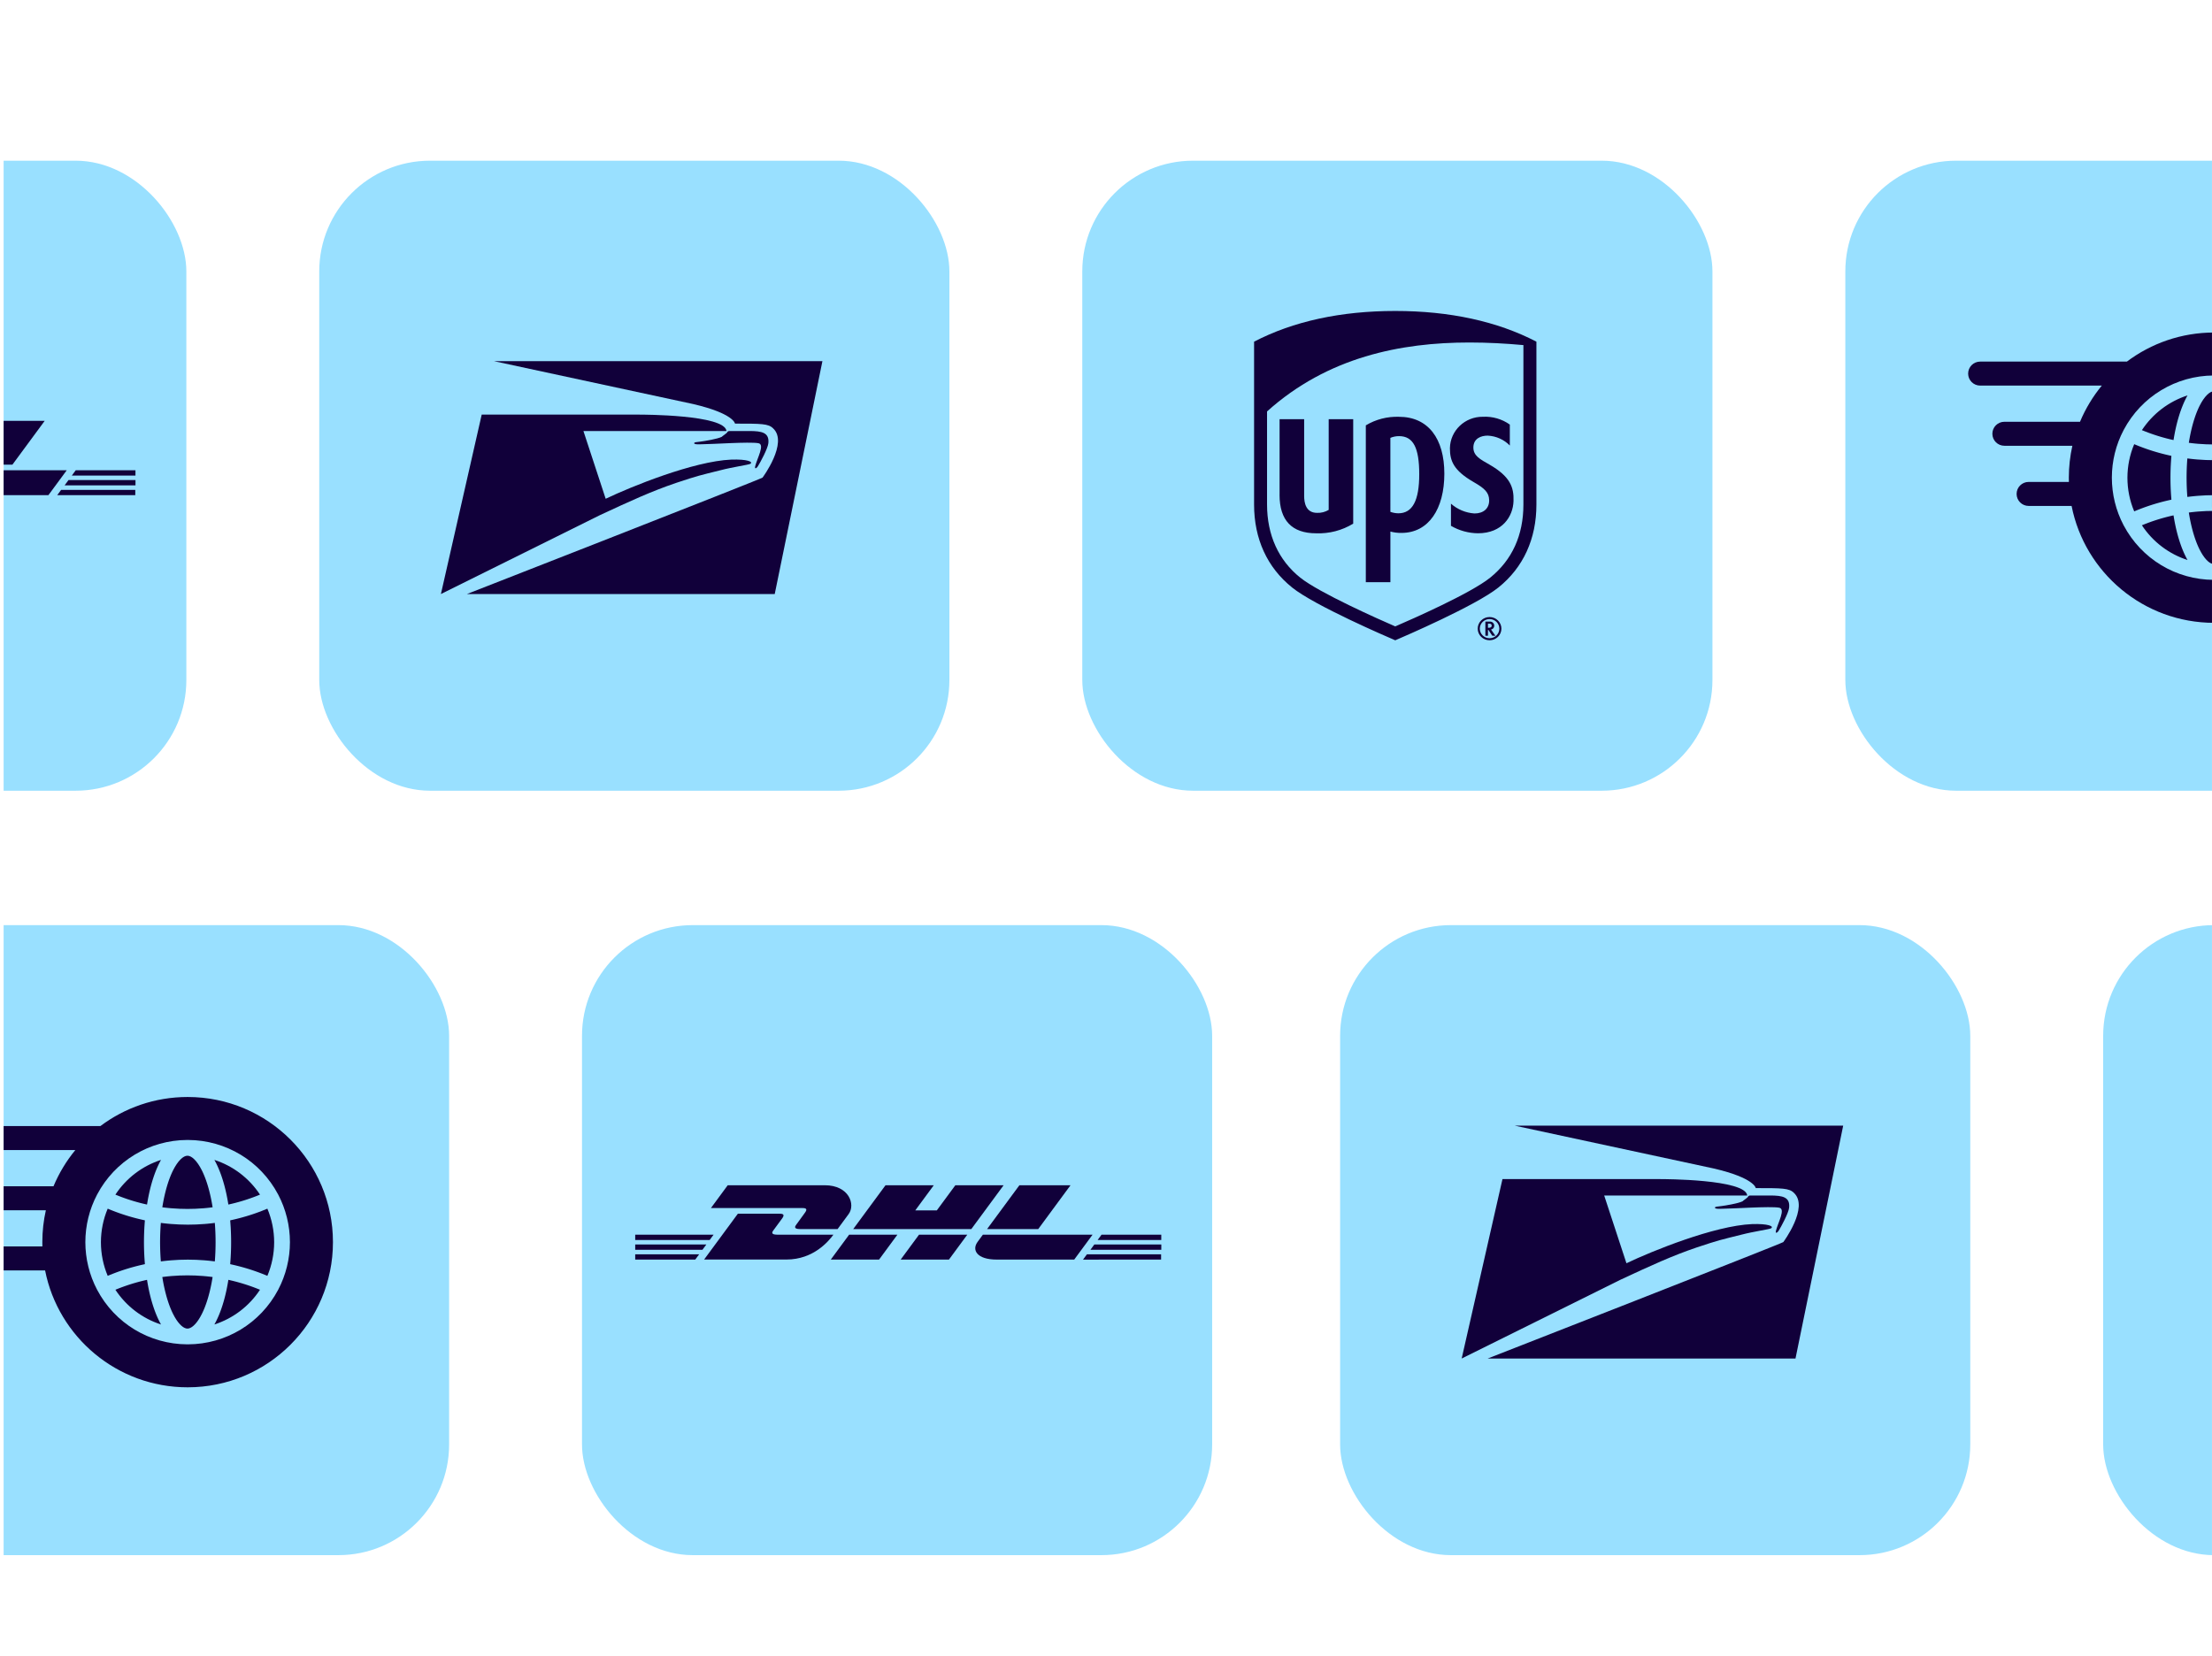 <?xml version="1.0" encoding="UTF-8"?>
<svg xmlns="http://www.w3.org/2000/svg" width="406" height="304" viewBox="0 0 406 304" fill="none">
  <g clip-path="url(#clip0_12912_23991)">
    <path d="M369.839 79.485L366.755 83.672H383.566C384.416 83.672 384.404 83.996 383.99 84.557C383.568 85.127 382.863 86.121 382.434 86.7C382.216 86.994 381.822 87.53 383.129 87.53H390.004C390.004 87.53 391.112 86.024 392.04 84.763C393.304 83.05 392.149 79.485 387.633 79.485H369.842H369.839Z" fill="#11003A"></path>
    <path d="M365.502 93.124L371.697 84.713C371.697 84.713 378.565 84.713 379.386 84.713C380.207 84.713 380.224 85.036 379.81 85.597C379.388 86.168 378.671 87.151 378.242 87.73C378.024 88.024 377.628 88.56 378.935 88.56H389.234C388.378 89.732 385.598 93.124 380.61 93.124H365.503H365.502Z" fill="#11003A"></path>
    <path d="M400.975 88.569L397.615 93.132H388.753C388.753 93.132 392.111 88.569 392.115 88.569H400.977H400.975Z" fill="#11003A"></path>
    <path d="M414.549 87.53H392.872L398.8 79.485H407.659L404.261 84.098H408.217L411.617 79.485H420.475L414.549 87.53Z" fill="#11003A"></path>
    <path d="M413.806 88.569L410.444 93.132H401.585C401.585 93.132 404.943 88.569 404.947 88.569H413.807H413.806Z" fill="#11003A"></path>
    <path d="M352.857 90.358H365.914L365.2 91.328H352.857V90.358Z" fill="#11003A"></path>
    <path d="M352.857 88.569H367.24L366.525 89.537H352.857V88.569Z" fill="#11003A"></path>
    <path d="M352.857 92.173H364.587L363.877 93.136H352.857V92.173Z" fill="#11003A"></path>
    <rect x="-81.458" y="29.5" width="115.661" height="115.661" rx="20.327" fill="#99E0FF"></rect>
    <path d="M24.868 89.099H11.862L12.575 88.129H24.868V89.099Z" fill="#11003A"></path>
    <path d="M24.831 90.904L10.503 90.906L11.213 89.941H24.831V90.904Z" fill="#11003A"></path>
    <path d="M13.896 86.336H24.863V87.306H13.182L13.896 86.336Z" fill="#11003A"></path>
    <path d="M8.208 77.254L2.282 85.299H-7.107C-7.107 85.299 -1.179 77.254 -1.175 77.254H8.208Z" fill="#11003A"></path>
    <path d="M-7.883 86.336C-7.883 86.336 -8.53 87.221 -8.845 87.646C-9.959 89.149 -8.974 90.9 -5.342 90.9H8.886L12.248 86.336H-7.883Z" fill="#11003A"></path>
    <rect x="58.595" y="29.5" width="115.661" height="115.661" rx="20.327" fill="#99E0FF"></rect>
    <path d="M127.223 74.174C134.71 75.923 134.905 77.769 134.905 77.769C139.767 77.769 141.031 77.769 141.906 78.644C144.726 81.267 139.961 87.68 139.961 87.68C139.378 88.068 85.7 109.055 85.7 109.055H142.198L150.951 66.302H90.661C90.661 66.302 126.347 73.98 127.223 74.174Z" fill="#11003A"></path>
    <path d="M132.471 80.196C131.693 80.584 129.36 80.973 128.582 81.07C127.804 81.167 127.415 81.167 127.415 81.362C127.415 81.653 128.484 81.556 128.873 81.556C130.624 81.556 137.528 81.07 139.181 81.362C140.445 81.556 138.986 84.082 138.598 85.637C138.5 86.22 138.889 85.928 139.084 85.637C139.57 84.86 140.931 82.333 141.029 81.362C141.223 79.418 139.862 79.127 137.528 79.127H133.93C133.638 79.127 133.541 79.224 133.444 79.418C133.152 79.71 132.666 80.001 132.471 80.196Z" fill="#11003A"></path>
    <path d="M110.099 94.578L80.926 109.054L88.414 76.117H117.393C117.879 76.117 133.049 76.117 133.34 79.129H107.085L111.169 91.566C115.837 89.331 127.311 84.667 134.216 84.376C137.133 84.279 138.3 84.764 137.716 85.153C137.327 85.347 134.507 85.736 132.271 86.319C128.381 87.291 128.187 87.291 124.102 88.651C119.532 90.206 115.74 91.954 110.099 94.578Z" fill="#11003A"></path>
    <rect x="198.648" y="29.5" width="115.661" height="115.661" rx="20.327" fill="#99E0FF"></rect>
    <g clip-path="url(#clip1_12912_23991)">
      <path d="M279.619 63.354C276.419 63.062 273.095 62.876 269.709 62.876C257.155 62.876 243.689 65.523 232.56 75.53V92.63C232.56 98.2 234.661 102.853 238.654 106.044C242.18 108.856 253.036 113.673 256.09 114.997C259.11 113.693 269.932 108.94 273.519 106.044C277.541 102.798 279.613 98.253 279.613 92.63V63.355M234.86 90.849V76.958H239.37V91.045C239.37 92.3 239.678 94.152 241.745 94.152C242.494 94.182 243.235 93.992 243.873 93.607V76.958H248.373V96.131C246.34 97.376 243.972 97.994 241.577 97.905C237.117 97.905 234.855 95.532 234.855 90.849M255.197 106.885H250.688V78.088C252.511 76.99 254.624 76.444 256.764 76.517C262.145 76.517 265.101 80.518 265.101 86.961C265.101 93.404 262.234 97.834 257.228 97.834C256.543 97.846 255.859 97.761 255.199 97.583V106.885H255.197ZM255.197 93.966C255.665 94.138 256.16 94.229 256.66 94.233C259.251 94.233 260.493 91.899 260.493 87.064C260.493 82.23 259.41 80.067 256.792 80.067C256.243 80.062 255.698 80.171 255.195 80.385L255.197 93.966ZM266.124 82.27C266.184 79.047 268.885 76.475 272.173 76.511C273.94 76.419 275.687 76.924 277.119 77.945V81.789C276.057 80.703 274.613 80.054 273.081 79.975C271.803 79.964 270.473 80.515 270.43 82.086C270.386 83.695 271.714 84.33 273.391 85.297C277.157 87.467 277.885 89.417 277.798 91.988C277.711 94.815 275.726 97.9 271.271 97.9C269.525 97.881 267.815 97.408 266.315 96.529V92.465C267.506 93.52 269.024 94.152 270.624 94.263C272.278 94.27 273.366 93.342 273.327 91.801C273.293 90.413 272.494 89.659 270.511 88.517C266.794 86.379 266.123 84.621 266.123 82.27M237.148 107.841C232.584 104.183 230.179 98.921 230.179 92.63V62.725C237.377 58.984 246.095 57.088 256.09 57.088C266.084 57.088 274.802 58.984 282 62.725V92.63C282 98.921 279.595 104.183 275.032 107.847C270.863 111.192 257.611 116.898 256.09 117.547C254.568 116.898 241.316 111.197 237.145 107.846L237.148 107.841ZM272.631 114.109V116.713H273.109V115.625H273.176C273.213 115.678 273.895 116.709 273.895 116.709H274.473C274.473 116.709 273.748 115.668 273.673 115.57C274.015 115.513 274.265 115.222 274.26 114.881C274.268 114.464 273.931 114.119 273.505 114.11C273.505 114.11 273.505 114.11 273.504 114.11C273.464 114.11 273.422 114.112 273.382 114.118L272.631 114.109ZM273.327 114.488C273.733 114.488 273.789 114.683 273.789 114.846C273.789 115.085 273.683 115.254 273.171 115.254H273.109V114.49L273.327 114.488ZM275.196 115.413C275.195 116.383 274.39 117.169 273.4 117.168C272.411 117.167 271.609 116.378 271.61 115.408C271.611 114.439 272.413 113.654 273.402 113.653C274.39 113.65 275.193 114.435 275.196 115.404C275.196 115.407 275.196 115.41 275.196 115.413ZM273.397 113.276C272.195 113.277 271.222 114.233 271.224 115.412C271.225 116.59 272.2 117.543 273.402 117.542C274.601 117.541 275.572 116.589 275.575 115.413C275.576 114.235 274.602 113.277 273.4 113.276H273.397Z" fill="#11003A"></path>
    </g>
    <rect x="338.7" y="29.5" width="115.661" height="115.661" rx="20.327" fill="#99E0FF"></rect>
    <path d="M393.312 79.038C393.469 79.103 393.626 79.165 393.783 79.227C393.79 79.229 393.797 79.232 393.803 79.234C393.968 79.299 394.133 79.361 394.299 79.423C394.326 79.433 394.354 79.444 394.381 79.454C394.539 79.512 394.696 79.569 394.855 79.625C394.863 79.628 394.87 79.63 394.878 79.633C395.043 79.691 395.208 79.748 395.374 79.804C395.405 79.814 395.436 79.824 395.467 79.835C395.622 79.886 395.777 79.937 395.933 79.986C395.944 79.99 395.955 79.993 395.966 79.997C396.13 80.048 396.295 80.099 396.46 80.148C396.495 80.159 396.53 80.169 396.565 80.179C396.718 80.224 396.869 80.268 397.022 80.311C397.037 80.315 397.052 80.32 397.067 80.324C397.23 80.37 397.395 80.413 397.559 80.457C397.598 80.467 397.636 80.477 397.675 80.487C397.825 80.526 397.976 80.564 398.127 80.601C398.143 80.606 398.16 80.61 398.176 80.613C398.34 80.653 398.505 80.692 398.67 80.729C398.709 80.738 398.749 80.746 398.788 80.756C398.838 80.767 398.888 80.778 398.938 80.788C398.94 80.774 398.943 80.761 398.945 80.747C398.971 80.585 398.998 80.423 399.025 80.263C399.03 80.235 399.035 80.206 399.04 80.178C399.069 80.012 399.098 79.846 399.129 79.683C399.13 79.679 399.131 79.675 399.132 79.671C399.162 79.51 399.194 79.35 399.226 79.191C399.232 79.164 399.237 79.137 399.242 79.111C399.274 78.957 399.306 78.804 399.34 78.652C399.347 78.622 399.354 78.592 399.36 78.562C399.394 78.409 399.429 78.258 399.465 78.108C399.469 78.089 399.474 78.07 399.479 78.051C399.515 77.905 399.55 77.761 399.586 77.618C399.591 77.601 399.595 77.584 399.599 77.567C399.637 77.42 399.676 77.275 399.716 77.13C399.724 77.102 399.732 77.074 399.739 77.046C399.779 76.905 399.819 76.765 399.86 76.626C399.867 76.601 399.875 76.577 399.882 76.552C399.925 76.408 399.969 76.265 400.014 76.124C400.014 76.123 400.015 76.121 400.015 76.119C400.06 75.979 400.105 75.841 400.152 75.704C400.16 75.682 400.168 75.658 400.175 75.636C400.22 75.504 400.266 75.374 400.313 75.245C400.322 75.22 400.331 75.195 400.34 75.17C400.388 75.04 400.436 74.912 400.485 74.785C400.491 74.77 400.496 74.756 400.503 74.741C400.55 74.618 400.599 74.496 400.648 74.377C400.654 74.363 400.66 74.349 400.665 74.336C400.716 74.213 400.768 74.093 400.821 73.973C400.83 73.95 400.84 73.928 400.85 73.905C400.902 73.788 400.955 73.673 401.008 73.56C401.017 73.541 401.026 73.521 401.036 73.502C401.092 73.385 401.148 73.267 401.206 73.153C401.252 73.063 401.298 72.975 401.344 72.888C401.349 72.877 401.356 72.866 401.361 72.855C401.405 72.773 401.449 72.694 401.493 72.615C401.497 72.607 401.502 72.599 401.506 72.59C398.103 73.689 395.139 75.918 393.133 78.967C393.166 78.98 393.199 78.995 393.232 79.008C393.259 79.019 393.285 79.03 393.312 79.041V79.038Z" fill="#11003A"></path>
    <path d="M402.285 81.357C402.316 81.361 402.349 81.364 402.381 81.368C402.537 81.385 402.694 81.402 402.85 81.419C402.871 81.421 402.891 81.423 402.911 81.425C403.091 81.442 403.272 81.459 403.453 81.474C403.466 81.475 403.479 81.476 403.491 81.477C405.398 81.633 407.324 81.633 409.231 81.477C409.243 81.476 409.254 81.475 409.266 81.474C409.448 81.459 409.63 81.442 409.811 81.425C409.831 81.423 409.85 81.421 409.869 81.419C410.027 81.404 410.184 81.387 410.341 81.368C410.373 81.365 410.404 81.362 410.436 81.358C410.602 81.338 410.769 81.318 410.935 81.296C410.948 81.294 410.962 81.292 410.975 81.29C410.973 81.277 410.971 81.263 410.969 81.25C410.945 81.104 410.922 80.959 410.897 80.815C410.893 80.789 410.888 80.763 410.884 80.738C410.858 80.588 410.832 80.44 410.804 80.293C410.804 80.29 410.804 80.288 410.803 80.285C410.775 80.138 410.747 79.993 410.718 79.849C410.713 79.824 410.708 79.799 410.703 79.775C410.675 79.636 410.645 79.498 410.615 79.361C410.609 79.334 410.603 79.306 410.597 79.279C410.567 79.141 410.536 79.003 410.503 78.868C410.5 78.852 410.496 78.835 410.491 78.819C410.46 78.687 410.428 78.557 410.395 78.427C410.391 78.412 410.388 78.396 410.383 78.38C410.35 78.248 410.315 78.116 410.28 77.986C410.273 77.961 410.266 77.936 410.259 77.911C410.224 77.783 410.189 77.656 410.152 77.532C410.146 77.51 410.139 77.489 410.133 77.467C410.095 77.337 410.056 77.208 410.016 77.08C409.976 76.953 409.936 76.828 409.895 76.704C409.888 76.683 409.881 76.663 409.874 76.643C409.835 76.525 409.795 76.409 409.754 76.294C409.746 76.273 409.738 76.251 409.73 76.228C409.688 76.113 409.646 75.998 409.603 75.886C409.598 75.873 409.593 75.86 409.588 75.848C409.546 75.739 409.503 75.631 409.46 75.525C409.455 75.513 409.45 75.5 409.445 75.488C409.401 75.38 409.356 75.274 409.31 75.17C409.302 75.15 409.293 75.13 409.284 75.111C409.239 75.008 409.193 74.908 409.147 74.809C409.139 74.792 409.132 74.776 409.124 74.76C409.075 74.657 409.027 74.556 408.976 74.458C408.142 72.809 407.163 71.823 406.36 71.823C405.557 71.823 404.579 72.809 403.744 74.458C403.694 74.557 403.645 74.657 403.596 74.76C403.589 74.777 403.581 74.793 403.573 74.809C403.527 74.908 403.481 75.008 403.436 75.111C403.428 75.13 403.419 75.15 403.41 75.17C403.364 75.274 403.319 75.38 403.275 75.488C403.27 75.5 403.265 75.513 403.26 75.526C403.217 75.631 403.175 75.739 403.132 75.848C403.127 75.86 403.123 75.873 403.118 75.886C403.075 75.999 403.033 76.113 402.991 76.228C402.984 76.251 402.975 76.273 402.967 76.295C402.926 76.409 402.886 76.525 402.847 76.643C402.84 76.664 402.833 76.685 402.826 76.705C402.785 76.828 402.745 76.953 402.706 77.079C402.706 77.079 402.706 77.081 402.705 77.082C402.666 77.208 402.627 77.337 402.589 77.466C402.582 77.488 402.575 77.51 402.569 77.532C402.533 77.657 402.497 77.783 402.462 77.91C402.455 77.936 402.448 77.962 402.441 77.988C402.406 78.117 402.371 78.248 402.338 78.38C402.334 78.396 402.33 78.413 402.326 78.43C402.293 78.558 402.261 78.687 402.23 78.818C402.226 78.835 402.222 78.852 402.218 78.869C402.186 79.004 402.155 79.141 402.125 79.279C402.118 79.306 402.113 79.334 402.106 79.362C402.077 79.498 402.048 79.635 402.019 79.774C402.014 79.799 402.009 79.825 402.003 79.85C401.974 79.994 401.946 80.138 401.919 80.283C401.918 80.287 401.917 80.291 401.917 80.295C401.889 80.441 401.863 80.589 401.837 80.737C401.832 80.764 401.828 80.79 401.823 80.817C401.798 80.96 401.775 81.105 401.752 81.25C401.749 81.263 401.747 81.277 401.745 81.29C401.759 81.292 401.772 81.294 401.785 81.296C401.952 81.318 402.118 81.338 402.285 81.358V81.357Z" fill="#11003A"></path>
    <path d="M393.338 93.237C393.505 93.175 393.673 93.114 393.84 93.055C393.884 93.039 393.927 93.025 393.971 93.01C394.104 92.963 394.237 92.917 394.371 92.873C394.427 92.854 394.484 92.835 394.541 92.816C394.685 92.768 394.829 92.722 394.974 92.676C395.006 92.666 395.037 92.655 395.069 92.645C395.242 92.591 395.415 92.538 395.589 92.486C395.639 92.471 395.69 92.456 395.741 92.441C395.875 92.402 396.009 92.363 396.143 92.326C396.194 92.311 396.244 92.297 396.295 92.283C396.471 92.235 396.647 92.187 396.824 92.14C396.85 92.133 396.876 92.127 396.903 92.12C397.056 92.08 397.211 92.041 397.366 92.003C397.419 91.989 397.472 91.977 397.526 91.964C397.671 91.929 397.816 91.895 397.962 91.862C397.999 91.853 398.037 91.844 398.074 91.836C398.226 91.802 398.377 91.768 398.529 91.737L398.526 91.711L398.548 91.708C398.532 91.523 398.517 91.338 398.503 91.152C398.499 91.096 398.496 91.039 398.491 90.983C398.481 90.832 398.471 90.682 398.462 90.532C398.458 90.472 398.455 90.412 398.451 90.353C398.441 90.164 398.431 89.974 398.422 89.784C398.422 89.771 398.421 89.758 398.42 89.746C398.412 89.544 398.405 89.341 398.398 89.137C398.397 89.079 398.395 89.02 398.393 88.962C398.389 88.809 398.386 88.656 398.383 88.504C398.383 88.444 398.381 88.384 398.381 88.324C398.378 88.12 398.376 87.915 398.376 87.709C398.376 87.503 398.378 87.299 398.381 87.094C398.381 87.034 398.383 86.974 398.383 86.913C398.386 86.761 398.389 86.609 398.393 86.457C398.395 86.397 398.396 86.338 398.398 86.279C398.405 86.076 398.412 85.874 398.42 85.672C398.42 85.657 398.422 85.643 398.422 85.627C398.431 85.44 398.44 85.252 398.45 85.066C398.454 85.005 398.458 84.944 398.461 84.882C398.47 84.733 398.479 84.584 398.49 84.436C398.494 84.379 398.498 84.322 398.502 84.264C398.515 84.078 398.53 83.893 398.546 83.709L398.525 83.706L398.527 83.68C398.375 83.648 398.223 83.615 398.072 83.581C398.035 83.573 397.998 83.564 397.962 83.556C397.815 83.522 397.668 83.488 397.522 83.453C397.47 83.44 397.418 83.427 397.366 83.415C397.209 83.376 397.052 83.337 396.895 83.296C396.871 83.29 396.848 83.284 396.824 83.278C396.646 83.231 396.468 83.183 396.29 83.134C396.242 83.121 396.195 83.107 396.147 83.094C396.009 83.055 395.871 83.015 395.733 82.975C395.685 82.961 395.638 82.948 395.591 82.933C395.415 82.881 395.238 82.827 395.063 82.772C395.038 82.764 395.014 82.757 394.989 82.749C394.836 82.7 394.684 82.651 394.532 82.6C394.48 82.583 394.429 82.566 394.377 82.549C394.235 82.501 394.092 82.452 393.951 82.403C393.915 82.391 393.88 82.379 393.845 82.366C393.672 82.306 393.5 82.243 393.329 82.179C393.284 82.163 393.24 82.146 393.195 82.129C393.062 82.079 392.929 82.029 392.796 81.978C392.745 81.958 392.695 81.939 392.644 81.919C392.474 81.853 392.304 81.785 392.134 81.716C392.124 81.712 392.115 81.708 392.105 81.704C391.977 81.651 391.849 81.598 391.721 81.545C390.903 83.487 390.476 85.593 390.476 87.711C390.476 89.829 390.904 91.937 391.721 93.877C391.84 93.827 391.959 93.778 392.078 93.728C392.106 93.717 392.133 93.706 392.161 93.695C392.319 93.63 392.478 93.567 392.637 93.505C392.694 93.483 392.751 93.461 392.809 93.438C392.932 93.39 393.056 93.344 393.18 93.297C393.232 93.278 393.284 93.258 393.336 93.239L393.338 93.237Z" fill="#11003A"></path>
    <path d="M411.505 86.487C411.504 86.454 411.503 86.422 411.503 86.39C411.497 86.203 411.491 86.016 411.483 85.83C411.481 85.783 411.479 85.736 411.476 85.688C411.469 85.537 411.462 85.387 411.454 85.236C411.451 85.192 411.449 85.147 411.447 85.102C411.436 84.918 411.424 84.733 411.411 84.549C411.408 84.513 411.405 84.477 411.402 84.441C411.395 84.347 411.388 84.253 411.38 84.159C411.372 84.159 411.364 84.161 411.356 84.161C411.175 84.185 410.993 84.207 410.811 84.228C410.773 84.233 410.736 84.237 410.698 84.241C410.524 84.261 410.351 84.279 410.177 84.297C410.164 84.298 410.152 84.299 410.139 84.3C409.945 84.319 409.75 84.337 409.555 84.352C409.536 84.354 409.517 84.355 409.499 84.357C408.478 84.44 407.452 84.481 406.427 84.481C405.402 84.481 404.376 84.439 403.355 84.357C403.337 84.355 403.318 84.354 403.3 84.352C403.105 84.336 402.91 84.319 402.716 84.3C402.704 84.299 402.691 84.297 402.679 84.297C402.505 84.28 402.331 84.261 402.158 84.241C402.12 84.237 402.082 84.233 402.044 84.228C401.863 84.207 401.682 84.185 401.501 84.161C401.493 84.16 401.484 84.159 401.477 84.159C401.469 84.252 401.461 84.347 401.454 84.441C401.451 84.477 401.448 84.513 401.445 84.549C401.432 84.733 401.42 84.917 401.41 85.102C401.407 85.147 401.405 85.192 401.402 85.236C401.394 85.386 401.386 85.537 401.38 85.688C401.378 85.736 401.376 85.783 401.374 85.83C401.366 86.016 401.359 86.203 401.354 86.39C401.353 86.423 401.352 86.455 401.352 86.487C401.347 86.647 401.344 86.807 401.341 86.967C401.34 87.019 401.34 87.07 401.339 87.122C401.337 87.312 401.335 87.503 401.335 87.693C401.335 87.883 401.336 88.074 401.339 88.264C401.339 88.315 401.34 88.367 401.341 88.419C401.344 88.579 401.347 88.739 401.352 88.899C401.352 88.932 401.353 88.964 401.354 88.996C401.359 89.183 401.366 89.37 401.374 89.556C401.376 89.603 401.378 89.65 401.38 89.698C401.387 89.849 401.394 89.999 401.402 90.149C401.405 90.195 401.407 90.239 401.41 90.284C401.42 90.469 401.432 90.653 401.445 90.836C401.448 90.872 401.451 90.908 401.454 90.945C401.461 91.039 401.469 91.133 401.477 91.227C401.484 91.225 401.493 91.225 401.501 91.224C401.682 91.2 401.863 91.178 402.045 91.157C402.082 91.153 402.119 91.149 402.156 91.144C402.331 91.125 402.506 91.106 402.681 91.089C402.692 91.087 402.704 91.087 402.716 91.085C402.911 91.066 403.106 91.049 403.302 91.032C403.32 91.031 403.337 91.029 403.355 91.028C404.377 90.945 405.404 90.903 406.429 90.903C407.453 90.903 408.48 90.945 409.503 91.028C409.52 91.029 409.538 91.031 409.555 91.032C409.751 91.049 409.946 91.066 410.141 91.085C410.153 91.087 410.165 91.087 410.176 91.089C410.351 91.106 410.526 91.125 410.7 91.144C410.737 91.149 410.774 91.153 410.811 91.157C410.993 91.178 411.175 91.201 411.357 91.224C411.364 91.225 411.373 91.226 411.381 91.227C411.388 91.133 411.396 91.039 411.403 90.945C411.406 90.909 411.409 90.873 411.412 90.836C411.425 90.653 411.437 90.469 411.448 90.284C411.45 90.24 411.452 90.195 411.455 90.149C411.463 89.999 411.471 89.849 411.477 89.698C411.479 89.65 411.481 89.603 411.483 89.556C411.491 89.37 411.498 89.183 411.503 88.996C411.504 88.963 411.505 88.931 411.505 88.899C411.51 88.739 411.513 88.579 411.516 88.419C411.517 88.367 411.517 88.316 411.518 88.264C411.52 88.073 411.522 87.883 411.522 87.693C411.522 87.503 411.521 87.312 411.518 87.122C411.518 87.071 411.517 87.019 411.516 86.967C411.513 86.807 411.51 86.647 411.505 86.487H411.505Z" fill="#11003A"></path>
    <path d="M406.394 61.044C400.383 61.044 394.838 63.031 390.378 66.383H363.445C362.228 66.383 361.241 67.369 361.241 68.586C361.241 69.802 362.228 70.788 363.445 70.788H385.776C384.138 72.781 382.784 75.015 381.775 77.429H367.893C366.676 77.429 365.688 78.415 365.688 79.632C365.688 80.848 366.675 81.834 367.893 81.834H380.371C379.948 83.719 379.723 85.68 379.723 87.693C379.723 87.954 379.728 88.215 379.735 88.474H372.341C371.123 88.474 370.136 89.46 370.136 90.677C370.136 91.893 371.123 92.879 372.341 92.879H380.23C382.645 105.114 393.441 114.341 406.395 114.341C421.124 114.341 433.064 102.41 433.064 87.693C433.064 72.975 421.124 61.044 406.394 61.044ZM423.021 96.41C423.018 96.417 423.014 96.424 423.01 96.43C423.008 96.435 423.006 96.44 423.003 96.445C419.749 102.598 413.415 106.428 406.461 106.452C406.438 106.452 406.416 106.452 406.394 106.452C406.372 106.452 406.349 106.452 406.327 106.452C399.373 106.428 393.039 102.598 389.785 96.444C389.783 96.439 389.78 96.434 389.778 96.43C389.775 96.423 389.77 96.417 389.766 96.409C388.362 93.739 387.619 90.725 387.619 87.692C387.619 84.659 388.362 81.645 389.767 78.974C389.771 78.968 389.774 78.962 389.778 78.956C389.78 78.95 389.783 78.944 389.786 78.937C393.039 72.787 399.373 68.957 406.327 68.932C406.349 68.932 406.372 68.932 406.394 68.932C406.416 68.932 406.438 68.932 406.461 68.932C413.415 68.957 419.749 72.787 423.003 78.94C423.006 78.946 423.008 78.951 423.011 78.957C423.014 78.963 423.017 78.968 423.021 78.973C424.426 81.645 425.169 84.659 425.169 87.692C425.169 90.725 424.426 93.739 423.021 96.41L423.021 96.41Z" fill="#11003A"></path>
    <path d="M401.362 102.545C401.356 102.533 401.349 102.521 401.343 102.509C401.297 102.424 401.251 102.336 401.206 102.246C401.148 102.132 401.092 102.015 401.036 101.897C401.026 101.878 401.017 101.859 401.008 101.839C400.955 101.726 400.902 101.61 400.849 101.493C400.84 101.471 400.83 101.448 400.82 101.426C400.767 101.307 400.715 101.185 400.664 101.063C400.658 101.049 400.653 101.035 400.647 101.022C400.598 100.901 400.548 100.78 400.5 100.656C400.495 100.642 400.489 100.627 400.483 100.613C400.434 100.486 400.386 100.358 400.339 100.228C400.33 100.203 400.321 100.179 400.312 100.154C400.266 100.025 400.22 99.895 400.175 99.763C400.167 99.74 400.16 99.718 400.152 99.695C400.105 99.558 400.06 99.419 400.015 99.278C400.015 99.277 400.014 99.276 400.014 99.275C399.969 99.133 399.925 98.99 399.882 98.845C399.875 98.821 399.867 98.797 399.86 98.773C399.819 98.634 399.779 98.493 399.739 98.351C399.732 98.324 399.724 98.296 399.716 98.268C399.677 98.124 399.637 97.978 399.599 97.831C399.595 97.814 399.591 97.797 399.586 97.781C399.55 97.638 399.514 97.493 399.479 97.347C399.474 97.328 399.469 97.31 399.464 97.291C399.428 97.141 399.394 96.989 399.359 96.836C399.353 96.806 399.346 96.776 399.34 96.746C399.306 96.595 399.273 96.442 399.242 96.287C399.236 96.261 399.231 96.235 399.225 96.208C399.193 96.049 399.161 95.889 399.131 95.727C399.131 95.724 399.129 95.72 399.129 95.716C399.098 95.553 399.068 95.387 399.039 95.221C399.034 95.192 399.029 95.164 399.024 95.135C398.997 94.975 398.97 94.813 398.945 94.651C398.943 94.638 398.94 94.624 398.938 94.611C398.888 94.622 398.837 94.632 398.788 94.643C398.749 94.652 398.708 94.66 398.669 94.67C398.505 94.707 398.34 94.745 398.177 94.785C398.158 94.79 398.14 94.794 398.122 94.799C397.974 94.835 397.825 94.873 397.677 94.911C397.637 94.922 397.596 94.933 397.556 94.943C397.394 94.986 397.232 95.029 397.07 95.074C397.05 95.08 397.03 95.085 397.01 95.091C396.864 95.132 396.719 95.174 396.574 95.216C396.534 95.228 396.493 95.24 396.454 95.252C396.293 95.3 396.133 95.348 395.974 95.399C395.952 95.405 395.931 95.412 395.91 95.419C395.767 95.465 395.625 95.511 395.482 95.558C395.443 95.572 395.403 95.584 395.363 95.598C395.204 95.65 395.046 95.705 394.888 95.76C394.866 95.768 394.845 95.776 394.822 95.784C394.682 95.834 394.541 95.885 394.401 95.936C394.362 95.95 394.323 95.965 394.284 95.979C394.127 96.037 393.971 96.097 393.815 96.157C393.792 96.166 393.77 96.175 393.747 96.184C393.609 96.238 393.471 96.293 393.333 96.35C393.295 96.365 393.256 96.38 393.218 96.397C393.189 96.409 393.161 96.421 393.133 96.432C395.141 99.48 398.103 101.709 401.506 102.808C401.501 102.8 401.496 102.79 401.491 102.781C401.448 102.705 401.405 102.626 401.362 102.545Z" fill="#11003A"></path>
    <path d="M410.433 94.026C410.402 94.023 410.371 94.019 410.34 94.016C410.182 93.997 410.024 93.98 409.866 93.965C409.847 93.963 409.828 93.96 409.809 93.959C409.627 93.942 409.445 93.925 409.263 93.91C409.252 93.909 409.242 93.908 409.232 93.907C407.322 93.751 405.395 93.751 403.485 93.907C403.475 93.908 403.465 93.908 403.455 93.909C403.273 93.924 403.09 93.941 402.908 93.958C402.89 93.96 402.871 93.962 402.853 93.964C402.694 93.98 402.536 93.997 402.377 94.015C402.347 94.018 402.316 94.022 402.285 94.025C402.118 94.045 401.951 94.066 401.785 94.087C401.771 94.089 401.758 94.091 401.745 94.093C401.747 94.106 401.749 94.12 401.752 94.133C401.775 94.278 401.798 94.424 401.823 94.567C401.827 94.593 401.832 94.619 401.836 94.645C401.862 94.794 401.888 94.942 401.916 95.089C401.916 95.092 401.917 95.096 401.918 95.099C401.946 95.245 401.974 95.39 402.003 95.533C402.008 95.559 402.013 95.584 402.018 95.609C402.046 95.748 402.075 95.885 402.106 96.021C402.112 96.048 402.118 96.077 402.124 96.104C402.154 96.242 402.185 96.379 402.218 96.514C402.222 96.531 402.226 96.548 402.23 96.565C402.261 96.695 402.292 96.825 402.325 96.953C402.329 96.969 402.333 96.986 402.338 97.002C402.371 97.135 402.406 97.265 402.441 97.395C402.448 97.421 402.455 97.447 402.462 97.472C402.496 97.6 402.532 97.725 402.568 97.85C402.575 97.872 402.581 97.894 402.588 97.916C402.626 98.046 402.665 98.174 402.704 98.3C402.704 98.302 402.705 98.302 402.706 98.304C402.745 98.43 402.785 98.554 402.826 98.677C402.833 98.698 402.84 98.718 402.847 98.739C402.886 98.857 402.926 98.973 402.967 99.087C402.975 99.109 402.984 99.132 402.991 99.154C403.033 99.27 403.075 99.384 403.118 99.496C403.123 99.51 403.127 99.522 403.133 99.536C403.175 99.644 403.217 99.751 403.26 99.857C403.265 99.87 403.27 99.882 403.276 99.895C403.32 100.003 403.365 100.109 403.41 100.214C403.419 100.233 403.428 100.253 403.436 100.273C403.481 100.375 403.527 100.476 403.573 100.574C403.581 100.591 403.589 100.607 403.597 100.624C403.646 100.726 403.694 100.828 403.745 100.926C404.501 102.421 405.376 103.37 406.13 103.535C406.209 103.552 406.285 103.561 406.36 103.561C406.435 103.561 406.512 103.552 406.59 103.535C407.345 103.37 408.219 102.421 408.976 100.926C409.026 100.827 409.075 100.726 409.123 100.624C409.131 100.607 409.139 100.591 409.146 100.575C409.193 100.476 409.238 100.376 409.283 100.273C409.292 100.254 409.3 100.234 409.309 100.214C409.355 100.11 409.4 100.004 409.445 99.896C409.45 99.884 409.455 99.871 409.46 99.859C409.503 99.753 409.546 99.646 409.587 99.536C409.592 99.524 409.597 99.511 409.602 99.498C409.645 99.386 409.687 99.271 409.729 99.156C409.737 99.134 409.744 99.112 409.753 99.09C409.794 98.975 409.834 98.859 409.874 98.741C409.881 98.72 409.887 98.7 409.894 98.68C409.935 98.556 409.976 98.431 410.015 98.304C410.055 98.177 410.094 98.047 410.132 97.917C410.139 97.895 410.145 97.874 410.151 97.852C410.188 97.728 410.223 97.601 410.259 97.473C410.266 97.448 410.272 97.423 410.279 97.398C410.314 97.267 410.349 97.136 410.383 97.004C410.387 96.988 410.39 96.972 410.395 96.957C410.427 96.828 410.46 96.697 410.491 96.565C410.495 96.549 410.498 96.532 410.503 96.516C410.534 96.381 410.565 96.244 410.596 96.106C410.603 96.078 410.608 96.05 410.615 96.023C410.644 95.886 410.674 95.749 410.702 95.609C410.707 95.585 410.712 95.56 410.717 95.535C410.746 95.391 410.775 95.246 410.802 95.099C410.802 95.096 410.803 95.094 410.804 95.091C410.831 94.944 410.858 94.796 410.883 94.646C410.888 94.62 410.893 94.595 410.897 94.569C410.921 94.425 410.945 94.28 410.968 94.134C410.97 94.121 410.972 94.107 410.974 94.094C410.961 94.092 410.948 94.09 410.935 94.088C410.768 94.066 410.601 94.045 410.434 94.026H410.433Z" fill="#11003A"></path>
    <path d="M137.956 219.821L134.872 224.009H151.683C152.533 224.009 152.521 224.332 152.108 224.894C151.685 225.464 150.98 226.457 150.551 227.036C150.333 227.33 149.94 227.866 151.246 227.866H158.121C158.121 227.866 159.229 226.36 160.157 225.099C161.421 223.386 160.266 219.821 155.75 219.821H137.959H137.956Z" fill="#11003A"></path>
    <path d="M133.619 233.46L139.814 225.049C139.814 225.049 146.682 225.049 147.503 225.049C148.324 225.049 148.341 225.372 147.927 225.934C147.505 226.504 146.788 227.487 146.359 228.066C146.141 228.36 145.746 228.896 147.052 228.896H157.351C156.495 230.069 153.716 233.46 148.728 233.46H133.62H133.619Z" fill="#11003A"></path>
    <path d="M169.093 228.905L165.733 233.469H156.87C156.87 233.469 160.229 228.905 160.232 228.905H169.094H169.093Z" fill="#11003A"></path>
    <path d="M182.666 227.866H160.989L166.917 219.821H175.776L172.379 224.434H176.335L179.734 219.821H188.593L182.666 227.866Z" fill="#11003A"></path>
    <path d="M181.923 228.905L178.561 233.469H169.702C169.702 233.469 173.06 228.905 173.064 228.905H181.924H181.923Z" fill="#11003A"></path>
    <path d="M120.974 230.694H134.031L133.317 231.664H120.974V230.694Z" fill="#11003A"></path>
    <path d="M120.974 228.905H135.357L134.642 229.873H120.974V228.905Z" fill="#11003A"></path>
    <path d="M120.974 232.509H132.704L131.994 233.472H120.974V232.509Z" fill="#11003A"></path>
    <path d="M217.531 231.664H204.525L205.239 230.694H217.531V231.664Z" fill="#11003A"></path>
    <path d="M217.5 233.472L203.172 233.474L203.882 232.509H217.5V233.472Z" fill="#11003A"></path>
    <path d="M206.564 228.905H217.531V229.875H205.85L206.564 228.905Z" fill="#11003A"></path>
    <path d="M200.873 219.821L194.947 227.866H185.558C185.558 227.866 191.486 219.821 191.49 219.821H200.873Z" fill="#11003A"></path>
    <path d="M184.787 228.905C184.787 228.905 184.14 229.79 183.825 230.215C182.711 231.718 183.695 233.469 187.328 233.469H201.556L204.918 228.905H184.787Z" fill="#11003A"></path>
    <rect x="-33.227" y="169.836" width="115.661" height="115.661" rx="20.327" fill="#99E0FF"></rect>
    <path d="M21.359 219.384C21.516 219.448 21.673 219.511 21.83 219.572C21.837 219.575 21.844 219.577 21.85 219.58C22.015 219.644 22.18 219.707 22.346 219.769C22.373 219.778 22.401 219.789 22.428 219.799C22.585 219.857 22.744 219.914 22.902 219.97C22.91 219.973 22.917 219.976 22.925 219.979C23.09 220.036 23.255 220.093 23.421 220.149C23.452 220.16 23.483 220.169 23.514 220.18C23.669 220.232 23.824 220.282 23.98 220.332C23.991 220.335 24.002 220.339 24.013 220.342C24.177 220.394 24.342 220.444 24.507 220.494C24.543 220.504 24.577 220.514 24.612 220.525C24.765 220.57 24.916 220.613 25.069 220.656C25.084 220.661 25.099 220.665 25.114 220.669C25.277 220.715 25.442 220.759 25.606 220.802C25.645 220.812 25.683 220.822 25.722 220.833C25.872 220.871 26.023 220.909 26.174 220.947C26.19 220.951 26.207 220.955 26.223 220.959C26.387 220.999 26.552 221.037 26.717 221.074C26.756 221.083 26.796 221.092 26.835 221.101C26.885 221.112 26.935 221.123 26.985 221.133C26.987 221.119 26.989 221.106 26.992 221.093C27.018 220.93 27.044 220.768 27.072 220.608C27.077 220.58 27.082 220.551 27.087 220.523C27.116 220.357 27.145 220.191 27.176 220.028C27.177 220.024 27.178 220.02 27.178 220.017C27.209 219.855 27.241 219.695 27.273 219.536C27.279 219.509 27.284 219.482 27.289 219.456C27.321 219.302 27.353 219.149 27.387 218.998C27.394 218.967 27.401 218.938 27.407 218.907C27.441 218.755 27.476 218.603 27.512 218.453C27.516 218.434 27.521 218.415 27.526 218.396C27.561 218.251 27.597 218.106 27.633 217.963C27.638 217.946 27.642 217.929 27.646 217.913C27.684 217.765 27.723 217.62 27.763 217.476C27.771 217.447 27.779 217.419 27.786 217.392C27.826 217.25 27.866 217.11 27.907 216.971C27.914 216.946 27.922 216.923 27.929 216.898C27.972 216.753 28.016 216.61 28.061 216.469C28.061 216.468 28.062 216.466 28.062 216.465C28.107 216.324 28.152 216.186 28.199 216.049C28.207 216.027 28.215 216.004 28.222 215.981C28.267 215.849 28.313 215.719 28.36 215.591C28.369 215.565 28.378 215.541 28.387 215.515C28.434 215.386 28.483 215.257 28.532 215.131C28.538 215.116 28.543 215.101 28.549 215.086C28.597 214.963 28.646 214.842 28.695 214.722C28.701 214.709 28.707 214.694 28.712 214.681C28.763 214.558 28.815 214.438 28.867 214.318C28.877 214.296 28.887 214.273 28.897 214.251C28.949 214.134 29.002 214.019 29.055 213.905C29.064 213.886 29.073 213.866 29.083 213.847C29.139 213.73 29.195 213.613 29.253 213.499C29.299 213.408 29.345 213.32 29.391 213.234C29.396 213.222 29.403 213.211 29.408 213.2C29.452 213.118 29.496 213.039 29.54 212.96C29.544 212.953 29.549 212.944 29.553 212.936C26.15 214.034 23.186 216.264 21.18 219.312C21.213 219.325 21.246 219.34 21.279 219.354C21.306 219.364 21.332 219.375 21.359 219.386V219.384Z" fill="#11003A"></path>
    <path d="M30.332 221.703C30.363 221.706 30.396 221.71 30.428 221.713C30.584 221.731 30.741 221.748 30.897 221.764C30.918 221.766 30.938 221.768 30.958 221.77C31.138 221.788 31.319 221.804 31.5 221.82C31.513 221.82 31.526 221.822 31.538 221.822C33.445 221.978 35.371 221.978 37.278 221.822C37.29 221.822 37.301 221.82 37.313 221.82C37.495 221.805 37.676 221.788 37.858 221.77C37.877 221.768 37.897 221.766 37.916 221.765C38.074 221.749 38.231 221.732 38.388 221.714C38.42 221.71 38.451 221.707 38.483 221.703C38.649 221.684 38.816 221.663 38.982 221.641C38.995 221.639 39.009 221.638 39.022 221.636C39.02 221.622 39.018 221.609 39.016 221.595C38.992 221.45 38.969 221.304 38.944 221.161C38.94 221.135 38.935 221.109 38.931 221.083C38.905 220.934 38.879 220.785 38.851 220.638C38.851 220.635 38.851 220.633 38.85 220.63C38.822 220.484 38.794 220.338 38.765 220.194C38.76 220.169 38.755 220.145 38.75 220.12C38.722 219.981 38.692 219.843 38.662 219.706C38.656 219.679 38.65 219.651 38.644 219.624C38.614 219.486 38.583 219.348 38.55 219.213C38.547 219.197 38.542 219.181 38.538 219.164C38.507 219.033 38.475 218.902 38.442 218.773C38.438 218.757 38.435 218.741 38.43 218.725C38.397 218.593 38.362 218.461 38.327 218.332C38.32 218.306 38.313 218.281 38.306 218.256C38.271 218.129 38.236 218.002 38.199 217.877C38.193 217.855 38.186 217.834 38.18 217.812C38.142 217.682 38.103 217.553 38.063 217.425C38.023 217.299 37.983 217.173 37.942 217.049C37.935 217.029 37.928 217.008 37.921 216.989C37.882 216.871 37.842 216.755 37.801 216.64C37.793 216.618 37.785 216.596 37.777 216.574C37.735 216.458 37.693 216.343 37.65 216.231C37.645 216.218 37.64 216.206 37.635 216.193C37.593 216.084 37.55 215.976 37.507 215.87C37.502 215.858 37.497 215.846 37.492 215.834C37.448 215.725 37.403 215.619 37.357 215.515C37.349 215.495 37.34 215.476 37.331 215.456C37.286 215.354 37.24 215.253 37.194 215.154C37.186 215.137 37.179 215.121 37.171 215.105C37.122 215.003 37.074 214.901 37.023 214.803C36.188 213.154 35.21 212.169 34.407 212.169C33.604 212.169 32.626 213.154 31.791 214.803C31.741 214.902 31.692 215.003 31.643 215.105C31.636 215.122 31.628 215.138 31.62 215.154C31.574 215.253 31.528 215.354 31.483 215.456C31.475 215.476 31.466 215.495 31.457 215.515C31.411 215.619 31.366 215.726 31.322 215.834C31.317 215.846 31.312 215.858 31.307 215.871C31.264 215.977 31.222 216.084 31.179 216.193C31.174 216.206 31.169 216.218 31.165 216.232C31.122 216.344 31.08 216.458 31.038 216.574C31.031 216.596 31.022 216.618 31.014 216.64C30.973 216.755 30.933 216.871 30.894 216.989C30.887 217.009 30.88 217.03 30.873 217.051C30.832 217.173 30.792 217.298 30.753 217.424C30.753 217.425 30.753 217.426 30.752 217.427C30.712 217.553 30.674 217.682 30.636 217.812C30.629 217.833 30.622 217.855 30.616 217.878C30.58 218.003 30.544 218.128 30.509 218.255C30.502 218.282 30.495 218.307 30.488 218.333C30.453 218.463 30.418 218.593 30.385 218.725C30.381 218.742 30.377 218.759 30.373 218.776C30.34 218.904 30.308 219.033 30.277 219.163C30.273 219.18 30.269 219.197 30.265 219.215C30.233 219.35 30.202 219.487 30.172 219.624C30.165 219.651 30.16 219.68 30.153 219.707C30.124 219.843 30.095 219.98 30.066 220.119C30.061 220.145 30.056 220.17 30.05 220.195C30.021 220.339 29.993 220.483 29.966 220.629C29.965 220.632 29.964 220.636 29.964 220.64C29.936 220.787 29.91 220.935 29.884 221.083C29.879 221.109 29.875 221.135 29.87 221.162C29.845 221.306 29.822 221.45 29.799 221.595C29.796 221.609 29.794 221.622 29.792 221.636C29.806 221.638 29.819 221.639 29.832 221.641C29.999 221.663 30.165 221.684 30.332 221.703V221.703Z" fill="#11003A"></path>
    <path d="M21.385 233.582C21.552 233.52 21.72 233.459 21.887 233.4C21.93 233.385 21.974 233.37 22.018 233.355C22.151 233.309 22.284 233.263 22.418 233.218C22.474 233.199 22.531 233.18 22.588 233.161C22.732 233.113 22.876 233.067 23.021 233.021C23.052 233.011 23.084 233.001 23.116 232.991C23.289 232.937 23.462 232.884 23.636 232.832C23.686 232.816 23.737 232.801 23.788 232.786C23.922 232.747 24.056 232.708 24.19 232.671C24.241 232.657 24.291 232.642 24.342 232.629C24.518 232.58 24.694 232.532 24.87 232.486C24.897 232.479 24.923 232.472 24.95 232.465C25.103 232.425 25.258 232.386 25.413 232.348C25.466 232.335 25.519 232.322 25.573 232.309C25.718 232.274 25.863 232.24 26.009 232.207C26.046 232.199 26.084 232.19 26.121 232.181C26.273 232.147 26.424 232.114 26.576 232.082L26.573 232.056L26.595 232.053C26.578 231.868 26.564 231.684 26.55 231.498C26.546 231.441 26.543 231.384 26.538 231.328C26.528 231.178 26.518 231.028 26.509 230.878C26.505 230.818 26.502 230.758 26.498 230.698C26.488 230.509 26.478 230.319 26.469 230.129C26.469 230.117 26.468 230.104 26.467 230.091C26.459 229.889 26.452 229.686 26.445 229.482C26.444 229.424 26.442 229.365 26.44 229.307C26.436 229.155 26.433 229.002 26.43 228.849C26.43 228.789 26.428 228.729 26.428 228.669C26.425 228.465 26.423 228.26 26.423 228.054C26.423 227.848 26.425 227.644 26.428 227.439C26.428 227.379 26.43 227.319 26.43 227.259C26.433 227.106 26.436 226.954 26.44 226.802C26.442 226.743 26.443 226.684 26.445 226.624C26.452 226.421 26.459 226.219 26.467 226.018C26.467 226.003 26.468 225.988 26.469 225.973C26.478 225.785 26.487 225.598 26.497 225.412C26.501 225.35 26.505 225.289 26.508 225.228C26.517 225.078 26.526 224.93 26.537 224.782C26.541 224.724 26.545 224.667 26.549 224.609C26.562 224.424 26.577 224.238 26.593 224.055L26.572 224.051L26.574 224.026C26.422 223.993 26.27 223.96 26.119 223.926C26.082 223.918 26.045 223.909 26.009 223.901C25.862 223.867 25.715 223.833 25.569 223.798C25.517 223.785 25.465 223.773 25.413 223.76C25.256 223.721 25.099 223.682 24.942 223.642C24.919 223.635 24.895 223.63 24.871 223.623C24.693 223.577 24.515 223.528 24.337 223.48C24.289 223.466 24.242 223.453 24.194 223.439C24.056 223.401 23.918 223.36 23.779 223.32C23.732 223.306 23.685 223.293 23.638 223.279C23.462 223.226 23.285 223.172 23.11 223.117C23.085 223.11 23.061 223.102 23.036 223.094C22.883 223.046 22.731 222.996 22.579 222.945C22.527 222.929 22.476 222.911 22.424 222.894C22.282 222.846 22.139 222.797 21.997 222.748C21.962 222.736 21.927 222.724 21.892 222.711C21.719 222.651 21.547 222.588 21.375 222.525C21.331 222.509 21.287 222.492 21.242 222.475C21.109 222.425 20.976 222.375 20.843 222.323C20.792 222.304 20.742 222.284 20.691 222.265C20.521 222.198 20.351 222.13 20.181 222.061C20.171 222.057 20.162 222.053 20.152 222.049C20.024 221.996 19.896 221.943 19.768 221.89C18.95 223.832 18.523 225.938 18.523 228.056C18.523 230.174 18.951 232.282 19.768 234.222C19.887 234.172 20.006 234.123 20.125 234.074C20.153 234.063 20.18 234.051 20.208 234.04C20.366 233.976 20.525 233.912 20.684 233.85C20.741 233.828 20.798 233.806 20.856 233.783C20.979 233.736 21.103 233.689 21.227 233.643C21.279 233.623 21.331 233.603 21.383 233.584L21.385 233.582Z" fill="#11003A"></path>
    <path d="M39.492 213.201C39.497 213.211 39.503 213.221 39.508 213.231C39.554 213.318 39.601 213.407 39.647 213.498C39.705 213.612 39.761 213.728 39.817 213.846C39.827 213.866 39.836 213.885 39.845 213.905C39.898 214.018 39.951 214.133 40.003 214.249C40.013 214.272 40.023 214.295 40.033 214.318C40.085 214.437 40.138 214.557 40.188 214.68C40.194 214.694 40.2 214.709 40.206 214.723C40.255 214.842 40.303 214.963 40.351 215.085C40.358 215.1 40.363 215.116 40.37 215.131C40.418 215.257 40.466 215.385 40.513 215.515C40.523 215.54 40.532 215.566 40.542 215.591C40.588 215.72 40.633 215.849 40.678 215.98C40.686 216.004 40.694 216.027 40.702 216.05C40.748 216.186 40.793 216.323 40.837 216.462C40.838 216.465 40.839 216.467 40.84 216.47C40.884 216.61 40.928 216.753 40.971 216.896C40.979 216.922 40.987 216.947 40.994 216.973C41.035 217.111 41.075 217.25 41.114 217.391C41.121 217.419 41.129 217.448 41.138 217.477C41.177 217.621 41.216 217.766 41.254 217.913C41.258 217.93 41.263 217.948 41.267 217.965C41.304 218.108 41.339 218.251 41.374 218.395C41.379 218.415 41.384 218.434 41.388 218.454C41.424 218.603 41.458 218.755 41.492 218.907C41.499 218.937 41.506 218.968 41.513 218.998C41.546 219.15 41.578 219.302 41.61 219.456C41.616 219.482 41.621 219.51 41.626 219.537C41.659 219.696 41.69 219.856 41.721 220.017C41.721 220.021 41.722 220.024 41.723 220.027C41.754 220.191 41.783 220.356 41.812 220.523C41.817 220.551 41.822 220.58 41.827 220.608C41.855 220.768 41.882 220.93 41.907 221.092C41.909 221.105 41.912 221.119 41.914 221.133C41.964 221.122 42.013 221.112 42.063 221.1C42.104 221.091 42.144 221.083 42.184 221.074C42.348 221.036 42.513 220.998 42.676 220.958C42.695 220.954 42.713 220.949 42.731 220.945C42.879 220.908 43.028 220.871 43.176 220.833C43.217 220.822 43.257 220.811 43.298 220.801C43.46 220.758 43.622 220.715 43.783 220.67C43.803 220.664 43.824 220.659 43.843 220.653C43.989 220.612 44.135 220.57 44.28 220.527C44.32 220.515 44.36 220.504 44.4 220.492C44.561 220.444 44.721 220.395 44.882 220.345C44.902 220.339 44.922 220.332 44.942 220.326C45.087 220.28 45.231 220.234 45.374 220.186C45.413 220.173 45.452 220.16 45.49 220.147C45.65 220.093 45.809 220.039 45.968 219.983C45.987 219.976 46.007 219.969 46.027 219.962C46.17 219.912 46.313 219.86 46.456 219.807C46.493 219.793 46.53 219.78 46.568 219.766C46.726 219.707 46.884 219.647 47.041 219.586C47.061 219.578 47.081 219.57 47.101 219.562C47.243 219.506 47.384 219.45 47.525 219.393C47.561 219.378 47.597 219.363 47.633 219.349C47.663 219.337 47.692 219.324 47.721 219.312C45.713 216.264 42.75 214.035 39.348 212.936C39.352 212.943 39.355 212.95 39.36 212.958C39.404 213.037 39.449 213.118 39.493 213.201L39.492 213.201Z" fill="#11003A"></path>
    <path d="M39.552 226.832C39.551 226.8 39.55 226.767 39.55 226.735C39.544 226.548 39.538 226.361 39.53 226.175C39.528 226.128 39.526 226.081 39.523 226.034C39.516 225.883 39.509 225.732 39.501 225.581C39.498 225.537 39.496 225.492 39.494 225.447C39.483 225.263 39.471 225.078 39.458 224.894C39.455 224.858 39.452 224.822 39.449 224.786C39.442 224.692 39.435 224.598 39.427 224.504C39.419 224.505 39.411 224.506 39.403 224.507C39.222 224.531 39.04 224.553 38.858 224.574C38.82 224.578 38.783 224.582 38.745 224.586C38.571 224.606 38.398 224.624 38.224 224.642C38.211 224.643 38.199 224.645 38.186 224.646C37.992 224.665 37.797 224.682 37.602 224.698C37.583 224.699 37.564 224.701 37.546 224.702C36.525 224.785 35.499 224.827 34.474 224.827C33.449 224.827 32.423 224.784 31.402 224.702C31.384 224.701 31.365 224.699 31.346 224.698C31.152 224.681 30.957 224.665 30.763 224.646C30.751 224.644 30.738 224.643 30.726 224.642C30.552 224.625 30.378 224.606 30.205 224.586C30.167 224.582 30.129 224.578 30.091 224.574C29.91 224.553 29.729 224.531 29.547 224.507C29.54 224.505 29.531 224.505 29.523 224.504C29.516 224.598 29.508 224.692 29.501 224.786C29.498 224.822 29.495 224.858 29.492 224.894C29.479 225.078 29.467 225.262 29.456 225.447C29.454 225.492 29.452 225.537 29.45 225.581C29.441 225.731 29.433 225.882 29.427 226.034C29.425 226.081 29.423 226.128 29.421 226.175C29.413 226.361 29.406 226.549 29.401 226.735C29.4 226.768 29.399 226.8 29.399 226.832C29.394 226.992 29.391 227.153 29.388 227.313C29.387 227.364 29.387 227.415 29.386 227.468C29.384 227.658 29.382 227.848 29.382 228.038C29.382 228.229 29.383 228.42 29.386 228.609C29.386 228.661 29.387 228.712 29.388 228.764C29.391 228.925 29.394 229.085 29.399 229.245C29.399 229.277 29.4 229.31 29.401 229.341C29.406 229.529 29.413 229.715 29.421 229.901C29.423 229.949 29.425 229.996 29.427 230.043C29.434 230.194 29.441 230.345 29.45 230.495C29.452 230.54 29.454 230.584 29.456 230.629C29.467 230.814 29.479 230.999 29.492 231.182C29.495 231.218 29.498 231.254 29.501 231.29C29.508 231.385 29.516 231.478 29.523 231.572C29.531 231.571 29.54 231.57 29.547 231.569C29.729 231.545 29.91 231.524 30.092 231.502C30.129 231.498 30.166 231.494 30.203 231.49C30.378 231.47 30.553 231.451 30.728 231.434C30.739 231.433 30.751 231.432 30.763 231.431C30.958 231.411 31.153 231.394 31.349 231.378C31.367 231.376 31.384 231.375 31.401 231.373C32.424 231.29 33.451 231.248 34.475 231.248C35.5 231.248 36.527 231.29 37.55 231.373C37.567 231.375 37.585 231.376 37.602 231.378C37.798 231.394 37.993 231.411 38.188 231.431C38.2 231.432 38.212 231.433 38.223 231.434C38.398 231.452 38.573 231.47 38.747 231.49C38.784 231.494 38.821 231.498 38.858 231.502C39.04 231.524 39.222 231.546 39.404 231.569C39.411 231.57 39.42 231.571 39.428 231.572C39.435 231.478 39.443 231.385 39.45 231.29C39.453 231.254 39.456 231.218 39.459 231.182C39.472 230.999 39.484 230.814 39.495 230.629C39.497 230.585 39.499 230.54 39.502 230.495C39.51 230.345 39.518 230.194 39.524 230.043C39.526 229.996 39.528 229.949 39.531 229.901C39.538 229.715 39.545 229.529 39.55 229.341C39.551 229.309 39.552 229.276 39.552 229.245C39.557 229.085 39.56 228.925 39.563 228.764C39.564 228.713 39.564 228.661 39.565 228.609C39.567 228.419 39.569 228.229 39.569 228.038C39.569 227.848 39.568 227.657 39.565 227.468C39.565 227.416 39.564 227.365 39.563 227.313C39.56 227.152 39.557 226.992 39.552 226.832H39.552Z" fill="#11003A"></path>
    <path d="M47.507 236.69C47.382 236.639 47.257 236.589 47.131 236.54C47.098 236.526 47.064 236.513 47.031 236.5C46.882 236.442 46.731 236.386 46.581 236.329C46.534 236.312 46.486 236.294 46.439 236.276C46.312 236.23 46.185 236.184 46.057 236.138C46.024 236.126 45.992 236.115 45.958 236.103C45.807 236.049 45.654 235.997 45.501 235.947C45.454 235.931 45.408 235.916 45.36 235.899C45.228 235.856 45.097 235.813 44.964 235.771C44.934 235.762 44.905 235.752 44.875 235.743C44.72 235.694 44.564 235.646 44.408 235.6C44.362 235.586 44.317 235.573 44.272 235.56C44.134 235.519 43.995 235.479 43.856 235.44C43.831 235.433 43.806 235.426 43.781 235.419C43.622 235.374 43.462 235.331 43.302 235.289C43.26 235.278 43.217 235.267 43.173 235.256C43.028 235.219 42.882 235.181 42.736 235.145C42.717 235.14 42.696 235.135 42.676 235.131C42.513 235.091 42.35 235.053 42.186 235.016C42.145 235.007 42.104 234.997 42.063 234.988C42.014 234.977 41.965 234.967 41.915 234.956C41.913 234.97 41.911 234.983 41.908 234.997C41.882 235.159 41.856 235.321 41.829 235.481C41.824 235.509 41.819 235.538 41.814 235.566C41.785 235.732 41.755 235.898 41.724 236.061C41.724 236.065 41.723 236.068 41.722 236.071C41.692 236.233 41.66 236.393 41.628 236.552C41.622 236.579 41.617 236.606 41.611 236.633C41.58 236.786 41.547 236.939 41.514 237.09C41.507 237.12 41.501 237.151 41.494 237.182C41.46 237.334 41.425 237.485 41.389 237.635C41.384 237.655 41.379 237.674 41.375 237.693C41.341 237.838 41.305 237.981 41.269 238.123C41.264 238.141 41.26 238.159 41.255 238.177C41.217 238.323 41.178 238.468 41.139 238.612C41.131 238.641 41.123 238.67 41.115 238.698C41.075 238.839 41.036 238.979 40.995 239.117C40.987 239.142 40.98 239.167 40.972 239.193C40.929 239.337 40.886 239.479 40.841 239.619C40.841 239.622 40.839 239.625 40.839 239.628C40.794 239.766 40.749 239.903 40.703 240.039C40.695 240.062 40.688 240.086 40.68 240.109C40.635 240.24 40.59 240.37 40.543 240.498C40.534 240.524 40.525 240.549 40.515 240.575C40.468 240.704 40.42 240.832 40.371 240.958C40.365 240.973 40.359 240.989 40.353 241.004C40.305 241.126 40.257 241.247 40.207 241.366C40.202 241.381 40.195 241.395 40.19 241.41C40.139 241.532 40.087 241.652 40.035 241.77C40.025 241.794 40.015 241.817 40.005 241.839C39.953 241.956 39.901 242.071 39.847 242.184C39.838 242.204 39.829 242.223 39.819 242.242C39.762 242.36 39.706 242.477 39.648 242.591C39.602 242.681 39.556 242.77 39.509 242.857C39.504 242.867 39.499 242.877 39.493 242.888C39.449 242.97 39.404 243.051 39.36 243.13C39.355 243.137 39.352 243.145 39.348 243.152C42.751 242.054 45.714 239.824 47.721 236.776C47.695 236.765 47.67 236.754 47.645 236.743C47.599 236.724 47.553 236.706 47.506 236.687L47.507 236.69Z" fill="#11003A"></path>
    <path d="M48.137 222.271C48.099 222.286 48.062 222.3 48.024 222.315C47.874 222.373 47.724 222.43 47.573 222.486C47.543 222.497 47.512 222.509 47.482 222.521C47.302 222.587 47.122 222.652 46.941 222.716C46.921 222.723 46.901 222.73 46.88 222.737C46.722 222.793 46.563 222.847 46.405 222.9C46.362 222.914 46.321 222.928 46.279 222.942C46.112 222.997 45.946 223.051 45.779 223.104C45.767 223.108 45.754 223.112 45.741 223.116C45.561 223.172 45.381 223.228 45.2 223.282C45.158 223.294 45.116 223.306 45.075 223.318C44.931 223.36 44.787 223.402 44.642 223.443C44.599 223.456 44.555 223.468 44.511 223.48C44.331 223.53 44.152 223.579 43.972 223.626C43.951 223.632 43.929 223.637 43.908 223.642C43.749 223.684 43.59 223.724 43.43 223.763C43.379 223.776 43.327 223.788 43.276 223.8C43.129 223.835 42.982 223.87 42.835 223.904C42.798 223.912 42.762 223.921 42.726 223.929C42.574 223.963 42.422 223.997 42.27 224.028L42.273 224.054L42.251 224.057C42.267 224.241 42.281 224.427 42.295 224.612C42.3 224.669 42.303 224.727 42.307 224.785C42.318 224.933 42.327 225.082 42.336 225.231C42.34 225.292 42.344 225.353 42.347 225.414C42.358 225.601 42.367 225.788 42.375 225.975C42.375 225.99 42.377 226.005 42.377 226.02C42.386 226.222 42.393 226.424 42.399 226.627C42.401 226.686 42.403 226.746 42.404 226.805C42.408 226.957 42.411 227.109 42.414 227.261C42.415 227.321 42.416 227.381 42.417 227.442C42.42 227.646 42.421 227.851 42.421 228.057C42.421 228.263 42.42 228.467 42.417 228.672C42.416 228.732 42.415 228.792 42.414 228.852C42.411 229.005 42.408 229.158 42.404 229.31C42.403 229.368 42.401 229.427 42.399 229.485C42.393 229.688 42.386 229.892 42.377 230.094C42.377 230.107 42.376 230.119 42.375 230.132C42.367 230.322 42.357 230.512 42.346 230.701C42.343 230.761 42.339 230.82 42.336 230.88C42.327 231.031 42.317 231.181 42.306 231.331C42.302 231.387 42.298 231.444 42.294 231.5C42.281 231.686 42.266 231.871 42.25 232.056L42.272 232.059L42.269 232.085C42.421 232.117 42.573 232.15 42.724 232.184C42.761 232.192 42.797 232.201 42.834 232.209C42.98 232.243 43.128 232.277 43.274 232.313C43.326 232.326 43.378 232.338 43.429 232.351C43.587 232.39 43.745 232.429 43.902 232.47C43.925 232.476 43.949 232.482 43.972 232.488C44.15 232.534 44.328 232.583 44.506 232.632C44.553 232.646 44.6 232.659 44.647 232.672C44.786 232.712 44.925 232.751 45.064 232.792C45.111 232.805 45.157 232.82 45.204 232.833C45.381 232.886 45.558 232.939 45.733 232.995C45.756 233.002 45.779 233.01 45.802 233.017C45.957 233.066 46.111 233.116 46.266 233.168C46.316 233.185 46.366 233.201 46.416 233.218C46.561 233.266 46.706 233.316 46.85 233.366C46.883 233.378 46.916 233.389 46.949 233.401C47.123 233.462 47.297 233.525 47.47 233.589C47.511 233.605 47.553 233.62 47.594 233.636C47.731 233.687 47.868 233.738 48.005 233.791C48.052 233.81 48.1 233.828 48.147 233.846C48.32 233.914 48.493 233.982 48.665 234.053C48.668 234.054 48.671 234.055 48.674 234.056C48.808 234.111 48.941 234.166 49.075 234.222C49.892 232.282 50.32 230.175 50.32 228.056C50.32 225.937 49.892 223.83 49.075 221.89C48.764 222.022 48.451 222.148 48.137 222.271Z" fill="#11003A"></path>
    <path d="M34.441 201.389C28.43 201.389 22.884 203.376 18.425 206.728H-8.508C-9.725 206.728 -10.713 207.715 -10.713 208.931C-10.713 210.147 -9.725 211.134 -8.508 211.134H13.823C12.185 213.126 10.831 215.36 9.822 217.774H-4.06C-5.277 217.774 -6.265 218.761 -6.265 219.977C-6.265 221.193 -5.278 222.18 -4.06 222.18H8.418C7.995 224.064 7.77 226.025 7.77 228.038C7.77 228.299 7.775 228.56 7.782 228.819H0.388C-0.83 228.819 -1.817 229.806 -1.817 231.022C-1.817 232.238 -0.83 233.225 0.388 233.225H8.277C10.692 245.459 21.488 254.686 34.442 254.686C49.171 254.686 61.111 242.755 61.111 228.038C61.111 213.321 49.171 201.389 34.441 201.389ZM51.068 236.756C51.065 236.763 51.061 236.769 51.057 236.775C51.055 236.78 51.053 236.785 51.05 236.79C47.796 242.943 41.462 246.773 34.508 246.798C34.485 246.798 34.463 246.798 34.441 246.798C34.419 246.798 34.396 246.798 34.374 246.798C27.42 246.773 21.085 242.943 17.832 236.79C17.83 236.785 17.828 236.78 17.825 236.775C17.822 236.768 17.817 236.762 17.813 236.754C16.409 234.084 15.666 231.07 15.666 228.037C15.666 225.004 16.409 221.99 17.814 219.319C17.818 219.313 17.821 219.307 17.825 219.301C17.828 219.295 17.83 219.289 17.833 219.283C21.085 213.132 27.42 209.302 34.374 209.278C34.396 209.278 34.419 209.278 34.441 209.278C34.463 209.278 34.485 209.278 34.508 209.278C41.462 209.302 47.796 213.132 51.05 219.286C51.053 219.291 51.055 219.297 51.058 219.302C51.061 219.308 51.064 219.313 51.068 219.319C52.473 221.99 53.216 225.004 53.216 228.037C53.216 231.07 52.473 234.084 51.068 236.755L51.068 236.756Z" fill="#11003A"></path>
    <path d="M29.409 242.891C29.403 242.879 29.396 242.867 29.39 242.855C29.344 242.769 29.298 242.681 29.253 242.591C29.195 242.477 29.139 242.36 29.083 242.242C29.073 242.223 29.064 242.204 29.055 242.185C29.002 242.071 28.949 241.956 28.896 241.839C28.887 241.816 28.877 241.794 28.867 241.771C28.814 241.652 28.762 241.531 28.711 241.408C28.705 241.395 28.7 241.381 28.694 241.367C28.645 241.247 28.595 241.125 28.547 241.002C28.542 240.988 28.536 240.973 28.53 240.959C28.481 240.832 28.433 240.703 28.386 240.573C28.377 240.549 28.367 240.524 28.359 240.499C28.312 240.37 28.267 240.24 28.221 240.108C28.214 240.086 28.207 240.063 28.199 240.04C28.152 239.903 28.107 239.764 28.062 239.623C28.062 239.622 28.061 239.621 28.061 239.62C28.016 239.478 27.972 239.335 27.929 239.191C27.922 239.167 27.914 239.143 27.907 239.118C27.866 238.979 27.826 238.838 27.786 238.697C27.779 238.669 27.771 238.641 27.763 238.614C27.724 238.469 27.684 238.323 27.646 238.176C27.642 238.159 27.638 238.142 27.633 238.126C27.597 237.983 27.561 237.838 27.526 237.693C27.521 237.674 27.516 237.655 27.511 237.636C27.475 237.486 27.441 237.334 27.406 237.181C27.4 237.151 27.393 237.121 27.387 237.092C27.353 236.94 27.32 236.787 27.289 236.633C27.283 236.606 27.278 236.58 27.272 236.553C27.24 236.394 27.208 236.234 27.178 236.073C27.178 236.069 27.176 236.066 27.176 236.061C27.145 235.898 27.115 235.732 27.086 235.566C27.081 235.538 27.076 235.51 27.071 235.481C27.044 235.321 27.017 235.159 26.992 234.997C26.989 234.983 26.987 234.969 26.985 234.956C26.934 234.967 26.884 234.977 26.835 234.988C26.796 234.997 26.755 235.006 26.716 235.015C26.552 235.052 26.387 235.09 26.224 235.131C26.205 235.135 26.187 235.14 26.169 235.144C26.021 235.181 25.872 235.218 25.724 235.257C25.683 235.267 25.643 235.278 25.603 235.288C25.441 235.331 25.279 235.374 25.117 235.419C25.097 235.425 25.077 235.431 25.057 235.436C24.911 235.477 24.766 235.519 24.621 235.562C24.581 235.574 24.54 235.585 24.501 235.597C24.34 235.645 24.18 235.694 24.021 235.744C23.999 235.751 23.978 235.758 23.957 235.765C23.814 235.81 23.672 235.856 23.529 235.904C23.49 235.917 23.45 235.93 23.41 235.943C23.251 235.996 23.093 236.05 22.935 236.106C22.913 236.114 22.892 236.121 22.869 236.129C22.729 236.179 22.588 236.23 22.448 236.281C22.409 236.295 22.37 236.31 22.331 236.324C22.174 236.383 22.018 236.442 21.862 236.502C21.839 236.511 21.817 236.52 21.794 236.529C21.656 236.584 21.518 236.638 21.38 236.695C21.341 236.71 21.303 236.726 21.265 236.742C21.236 236.754 21.208 236.766 21.18 236.777C23.188 239.826 26.15 242.054 29.553 243.154C29.548 243.145 29.543 243.135 29.538 243.127C29.495 243.05 29.452 242.971 29.409 242.891Z" fill="#11003A"></path>
    <path d="M38.48 234.371C38.449 234.368 38.418 234.364 38.387 234.361C38.229 234.343 38.071 234.326 37.913 234.31C37.894 234.308 37.875 234.306 37.856 234.304C37.674 234.287 37.492 234.27 37.31 234.255C37.299 234.254 37.289 234.254 37.279 234.252C35.369 234.096 33.442 234.096 31.532 234.252C31.522 234.253 31.512 234.254 31.502 234.254C31.32 234.269 31.137 234.286 30.955 234.304C30.937 234.306 30.918 234.307 30.9 234.309C30.741 234.326 30.583 234.343 30.424 234.36C30.394 234.364 30.363 234.367 30.332 234.371C30.165 234.39 29.998 234.411 29.832 234.433C29.818 234.434 29.805 234.436 29.792 234.438C29.794 234.452 29.796 234.465 29.799 234.479C29.822 234.624 29.845 234.769 29.87 234.912C29.874 234.939 29.879 234.965 29.883 234.991C29.909 235.139 29.935 235.287 29.963 235.434C29.963 235.438 29.964 235.441 29.965 235.445C29.992 235.59 30.021 235.735 30.05 235.879C30.055 235.904 30.059 235.929 30.065 235.954C30.093 236.093 30.122 236.23 30.153 236.366C30.159 236.394 30.165 236.422 30.171 236.449C30.201 236.588 30.232 236.724 30.265 236.859C30.269 236.876 30.273 236.893 30.277 236.91C30.308 237.041 30.339 237.17 30.372 237.298C30.376 237.315 30.38 237.332 30.385 237.348C30.418 237.48 30.453 237.611 30.488 237.74C30.495 237.766 30.502 237.792 30.509 237.818C30.543 237.945 30.579 238.071 30.615 238.195C30.622 238.217 30.628 238.24 30.635 238.262C30.673 238.391 30.712 238.52 30.751 238.646C30.751 238.647 30.752 238.648 30.753 238.649C30.792 238.775 30.832 238.899 30.873 239.022C30.88 239.043 30.887 239.064 30.894 239.085C30.933 239.202 30.973 239.318 31.014 239.432C31.022 239.455 31.031 239.477 31.038 239.5C31.08 239.615 31.122 239.729 31.165 239.842C31.169 239.855 31.174 239.868 31.18 239.881C31.222 239.99 31.264 240.097 31.307 240.202C31.312 240.215 31.317 240.228 31.323 240.24C31.367 240.348 31.412 240.454 31.457 240.559C31.466 240.579 31.475 240.598 31.483 240.618C31.528 240.72 31.574 240.821 31.62 240.92C31.628 240.937 31.636 240.953 31.644 240.97C31.693 241.072 31.741 241.173 31.791 241.271C32.548 242.766 33.423 243.716 34.177 243.881C34.255 243.897 34.332 243.906 34.407 243.906C34.482 243.906 34.559 243.897 34.637 243.881C35.392 243.716 36.266 242.766 37.023 241.271C37.073 241.173 37.121 241.072 37.17 240.97C37.178 240.953 37.186 240.937 37.193 240.92C37.24 240.822 37.285 240.721 37.33 240.619C37.339 240.599 37.347 240.579 37.356 240.56C37.402 240.455 37.447 240.349 37.492 240.241C37.497 240.229 37.502 240.216 37.507 240.204C37.55 240.099 37.593 239.991 37.634 239.882C37.639 239.869 37.644 239.856 37.649 239.844C37.692 239.732 37.734 239.617 37.776 239.501C37.784 239.479 37.791 239.458 37.8 239.435C37.841 239.32 37.881 239.204 37.92 239.086C37.928 239.066 37.934 239.045 37.941 239.026C37.982 238.902 38.023 238.777 38.062 238.649C38.102 238.522 38.141 238.393 38.179 238.262C38.186 238.241 38.192 238.219 38.198 238.198C38.235 238.073 38.27 237.946 38.306 237.819C38.313 237.793 38.319 237.768 38.326 237.743C38.361 237.613 38.396 237.482 38.43 237.349C38.434 237.334 38.437 237.318 38.442 237.302C38.474 237.173 38.507 237.042 38.538 236.91C38.542 236.894 38.545 236.878 38.55 236.862C38.581 236.726 38.612 236.589 38.643 236.451C38.65 236.423 38.655 236.396 38.662 236.368C38.691 236.232 38.721 236.094 38.749 235.955C38.754 235.93 38.759 235.905 38.764 235.881C38.793 235.736 38.822 235.591 38.849 235.445C38.849 235.442 38.85 235.44 38.851 235.437C38.878 235.29 38.905 235.141 38.93 234.991C38.935 234.965 38.94 234.94 38.944 234.914C38.968 234.77 38.992 234.625 39.015 234.479C39.017 234.466 39.019 234.452 39.021 234.439C39.008 234.438 38.995 234.436 38.982 234.433C38.815 234.412 38.648 234.39 38.481 234.371H38.48Z" fill="#11003A"></path>
    <rect x="106.823" y="169.836" width="115.661" height="115.661" rx="20.327" fill="#99E0FF"></rect>
    <path d="M133.571 217.59L130.487 221.777H147.299C148.149 221.777 148.137 222.101 147.723 222.662C147.3 223.232 146.595 224.226 146.166 224.805C145.948 225.099 145.555 225.635 146.861 225.635H153.736C153.736 225.635 154.845 224.129 155.773 222.868C157.036 221.155 155.882 217.59 151.365 217.59H133.574H133.571Z" fill="#11003A"></path>
    <path d="M129.237 231.227L135.432 222.816C135.432 222.816 142.3 222.816 143.121 222.816C143.942 222.816 143.959 223.14 143.545 223.701C143.123 224.271 142.406 225.255 141.977 225.833C141.759 226.128 141.364 226.664 142.67 226.664H152.97C152.113 227.836 149.334 231.227 144.346 231.227H129.239H129.237Z" fill="#11003A"></path>
    <path d="M164.709 226.672L161.349 231.236H152.487C152.487 231.236 155.845 226.672 155.849 226.672H164.711H164.709Z" fill="#11003A"></path>
    <path d="M178.281 225.635H156.604L162.532 217.59H171.391L167.994 222.203H171.95L175.349 217.59H184.208L178.281 225.635Z" fill="#11003A"></path>
    <path d="M177.536 226.672L174.174 231.236H165.315C165.315 231.236 168.673 226.672 168.677 226.672H177.537H177.536Z" fill="#11003A"></path>
    <path d="M116.589 228.465H129.645L128.932 229.435H116.589V228.465Z" fill="#11003A"></path>
    <path d="M116.589 226.672H130.972L130.257 227.64H116.589V226.672Z" fill="#11003A"></path>
    <path d="M116.589 230.277H128.319L127.608 231.24H116.589V230.277Z" fill="#11003A"></path>
    <path d="M213.149 229.435H200.143L200.857 228.465H213.149V229.435Z" fill="#11003A"></path>
    <path d="M213.113 231.24L198.784 231.242L199.494 230.277H213.113V231.24Z" fill="#11003A"></path>
    <path d="M202.177 226.672H213.144V227.642H201.464L202.177 226.672Z" fill="#11003A"></path>
    <path d="M196.489 217.59L190.563 225.635H181.174C181.174 225.635 187.102 217.59 187.106 217.59H196.489Z" fill="#11003A"></path>
    <path d="M180.398 226.672C180.398 226.672 179.751 227.557 179.436 227.982C178.322 229.485 179.307 231.236 182.939 231.236H197.168L200.529 226.672H180.398Z" fill="#11003A"></path>
    <rect x="245.971" y="169.836" width="115.661" height="115.661" rx="20.327" fill="#99E0FF"></rect>
    <path d="M314.578 214.52C322.066 216.269 322.26 218.115 322.26 218.115C327.122 218.115 328.387 218.115 329.262 218.989C332.082 221.613 327.317 228.025 327.317 228.025C326.733 228.414 273.056 249.401 273.056 249.401H329.553L338.307 206.648H278.017C278.017 206.648 313.703 214.325 314.578 214.52Z" fill="#11003A"></path>
    <path d="M319.827 220.542C319.049 220.93 316.715 221.319 315.937 221.416C315.159 221.513 314.77 221.513 314.77 221.708C314.77 221.999 315.84 221.902 316.229 221.902C317.979 221.902 324.883 221.416 326.536 221.708C327.801 221.902 326.342 224.428 325.953 225.983C325.856 226.566 326.245 226.274 326.439 225.983C326.925 225.205 328.287 222.679 328.384 221.708C328.579 219.764 327.217 219.473 324.883 219.473H321.285C320.994 219.473 320.896 219.57 320.799 219.764C320.507 220.056 320.021 220.347 319.827 220.542Z" fill="#11003A"></path>
    <path d="M297.455 234.924L268.282 249.4L275.769 216.463H304.748C305.234 216.463 320.404 216.463 320.696 219.475H294.44L298.525 231.912C303.192 229.677 314.667 225.013 321.571 224.722C324.488 224.624 325.655 225.11 325.072 225.499C324.683 225.693 321.863 226.082 319.626 226.665C315.736 227.637 315.542 227.637 311.458 228.997C306.887 230.551 303.095 232.3 297.455 234.924Z" fill="#11003A"></path>
    <rect x="386.024" y="169.836" width="115.661" height="115.661" rx="20.327" fill="#99E0FF"></rect>
  </g>
  <defs>
    <clipPath id="clip0_12912_23991">
      <rect width="405.33" height="304" fill="white" transform="translate(0.667)"></rect>
    </clipPath>
    <clipPath id="clip1_12912_23991">
      <rect width="51.822" height="60.459" fill="white" transform="translate(230.177 57.087)"></rect>
    </clipPath>
  </defs>
</svg>
